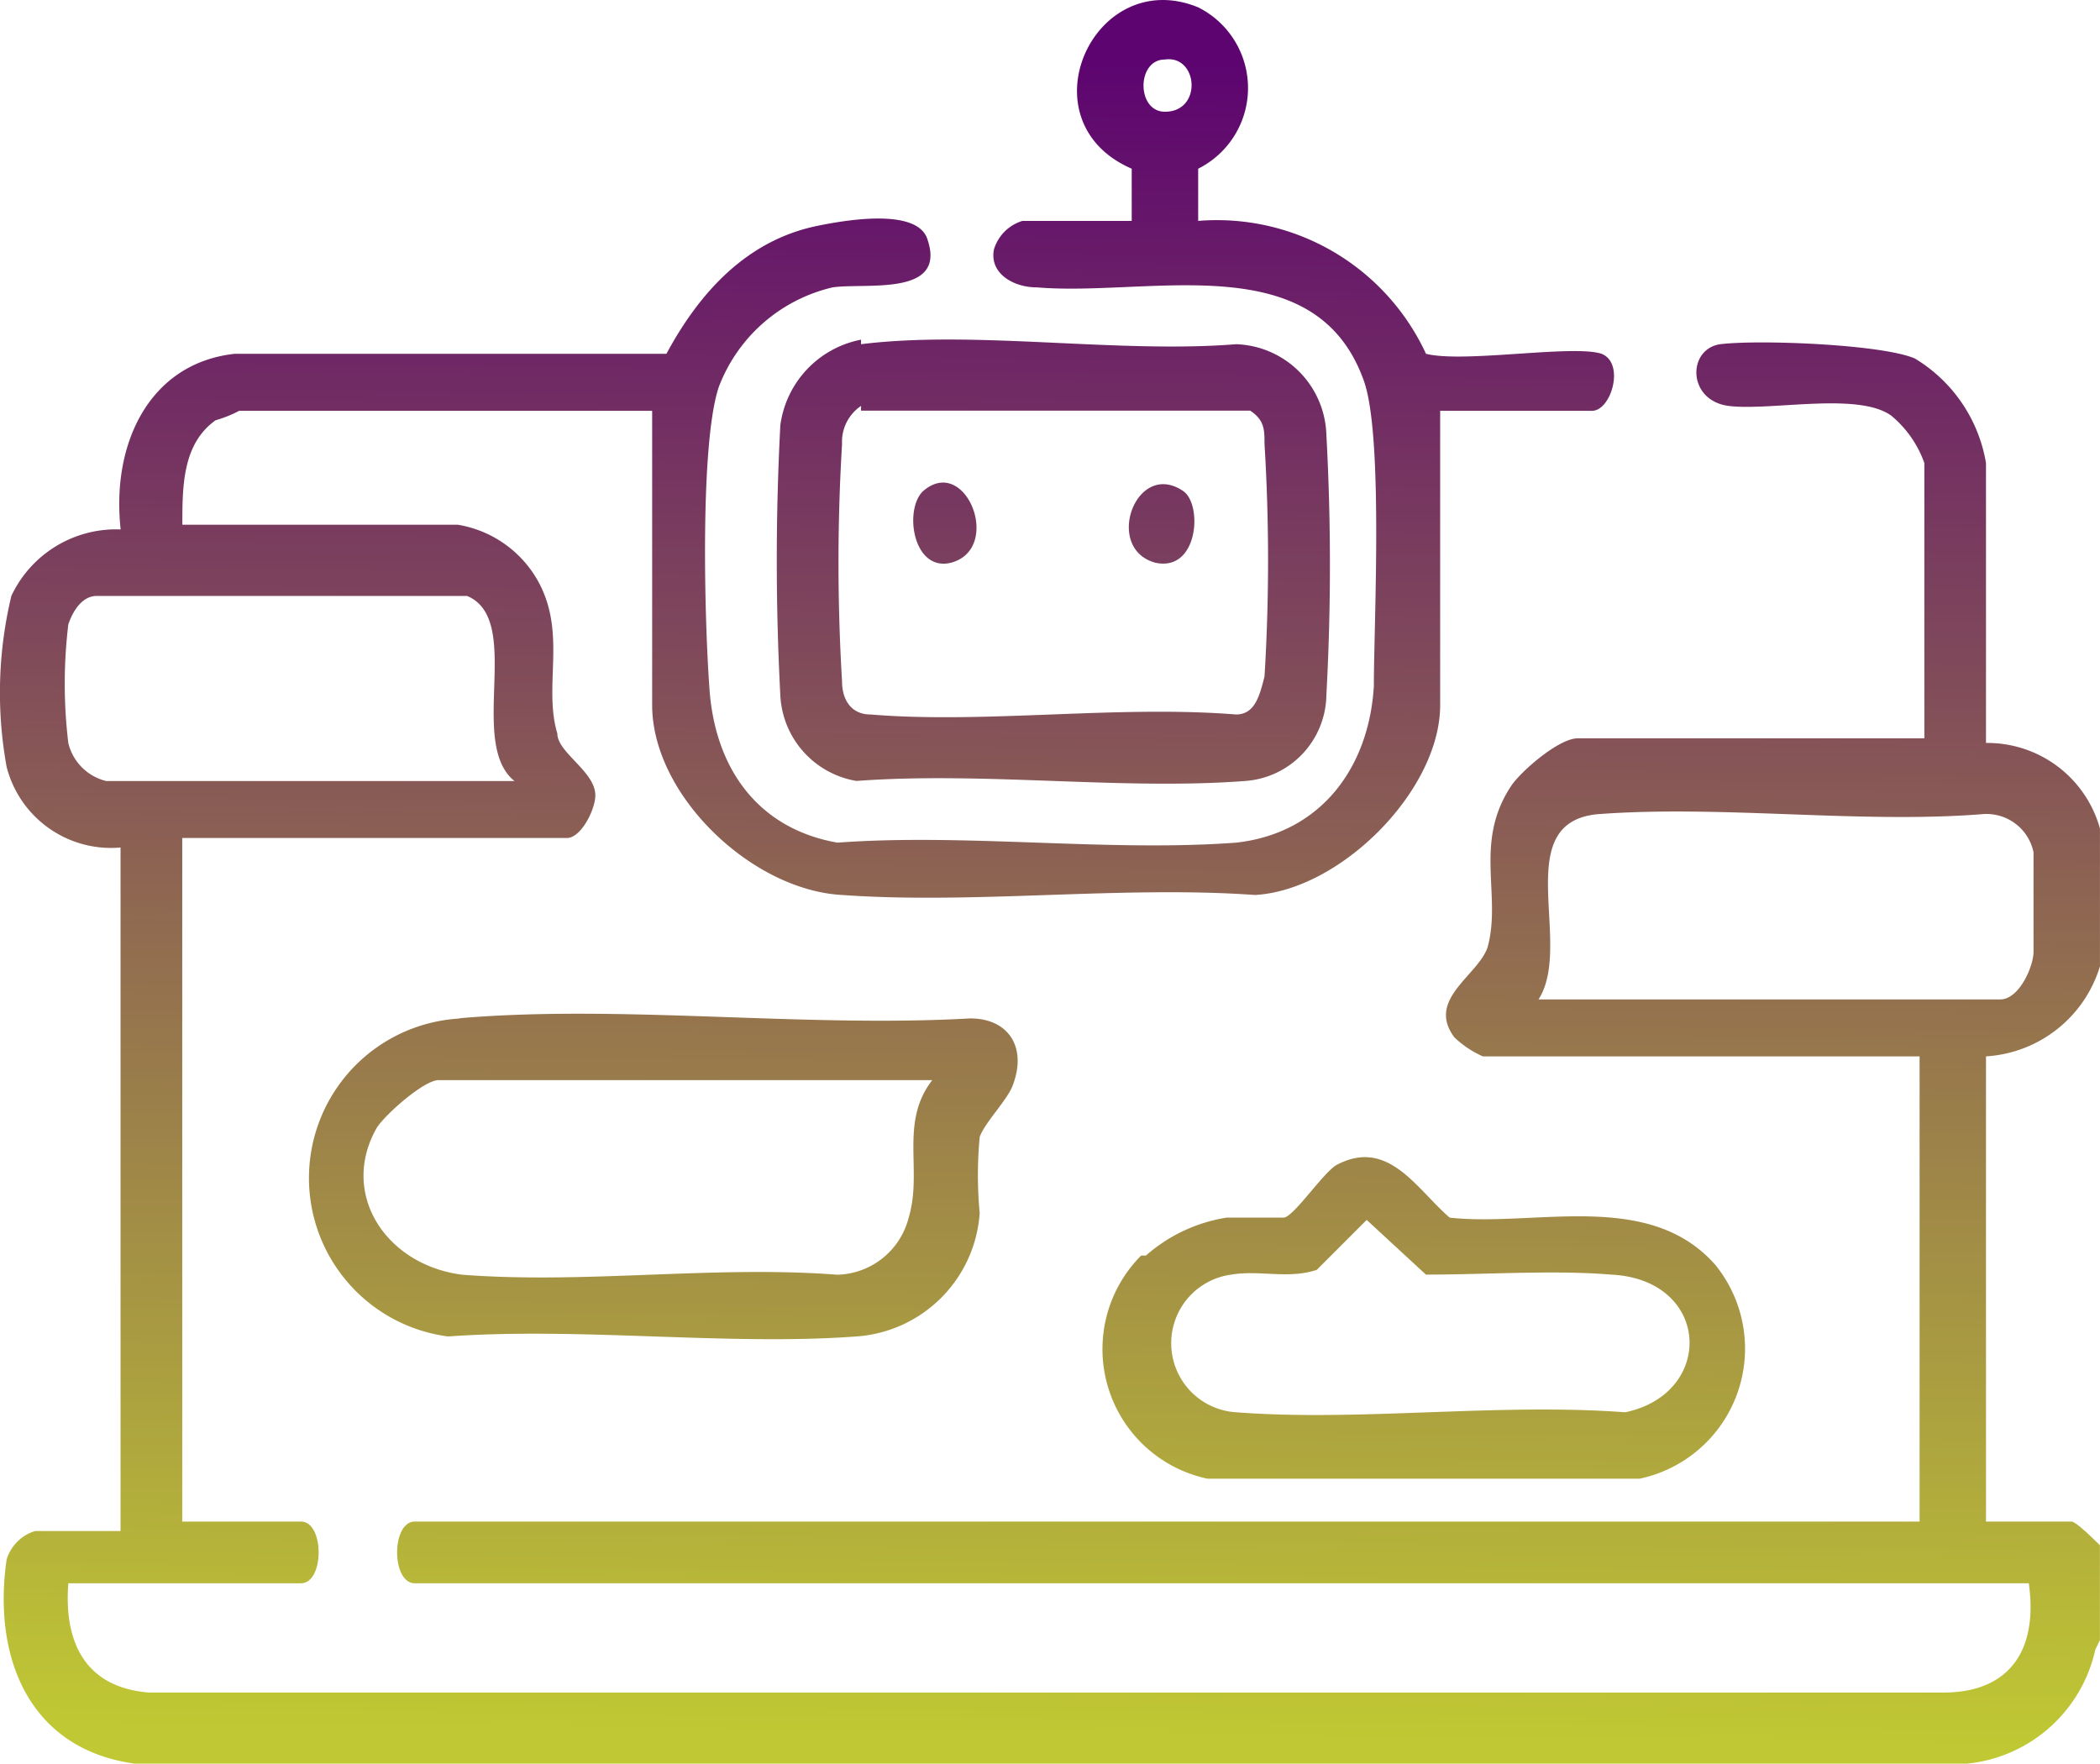 <svg xmlns="http://www.w3.org/2000/svg" xmlns:xlink="http://www.w3.org/1999/xlink" width="71.099" height="59.711" viewBox="0 0 71.099 59.711">
  <defs>
    <linearGradient id="linear-gradient" x1="0.495" y1="0.993" x2="0.508" y2="0.048" gradientUnits="objectBoundingBox">
      <stop offset="0" stop-color="#c0c933"/>
      <stop offset="1" stop-color="#5d0470"/>
    </linearGradient>
  </defs>
  <path id="Vector-3" d="M70.9,55.9a4.948,4.948,0,0,1-4.339,3.857H4.524C.988,59.275-.3,56.221.185,52.846a1.449,1.449,0,0,1,.964-.964H4.042V28.74A3.648,3.648,0,0,1,.185,26.007a14.052,14.052,0,0,1,.161-5.786,3.919,3.919,0,0,1,3.7-2.25c-.321-2.893.964-5.625,3.857-5.946H22.524c1.125-2.089,2.732-3.857,5.143-4.339.8-.161,3.375-.643,3.7.482.643,1.929-2.089,1.446-3.214,1.607a5.446,5.446,0,0,0-3.857,3.375c-.643,1.929-.482,7.875-.321,10.125.161,2.732,1.607,4.821,4.339,5.3,4.339-.321,9.161.321,13.5,0,2.893-.321,4.5-2.571,4.661-5.3,0-2.089.321-8.357-.321-10.286C44.542,8.329,38.917,10.1,35.059,9.775c-.8,0-1.607-.482-1.446-1.286a1.449,1.449,0,0,1,.964-.964h3.7V5.758c-3.7-1.607-1.286-6.911,2.25-5.464a3.055,3.055,0,0,1,0,5.464V7.525a7.8,7.8,0,0,1,7.714,4.5c1.286.321,4.982-.321,5.946,0,.8.321.321,1.929-.321,1.929H48.72v9.964c0,2.893-3.375,6.268-6.268,6.429-4.5-.321-9.482.321-13.982,0-3.054-.161-6.429-3.375-6.429-6.429V13.954H8.06a4.125,4.125,0,0,1-.8.321c-1.125.8-1.125,2.25-1.125,3.536h9.321a3.821,3.821,0,0,1,2.732,1.929c.964,1.768.161,3.536.643,5.143,0,.643,1.286,1.286,1.286,2.089,0,.482-.482,1.446-.964,1.446H6.131V51.561h4.018c.8,0,.8,2.089,0,2.089H2.274c-.161,2.089.643,3.536,2.732,3.7h60.75c2.25,0,3.214-1.446,2.893-3.7H14.006c-.8,0-.8-2.089,0-2.089H64.952V35.811H50.166a3.362,3.362,0,0,1-.964-.643c-.964-1.286.8-2.089,1.125-3.054.482-1.768-.482-3.536.8-5.464.321-.482,1.607-1.607,2.25-1.607H65.113V15.722a3.674,3.674,0,0,0-1.125-1.607c-1.125-.8-4.018-.161-5.464-.321S57.077,11.865,58.2,11.7c1.286-.161,5.464,0,6.589.482A5.118,5.118,0,0,1,67.2,15.722V25.2A3.955,3.955,0,0,1,71.059,28.1v4.661A4.306,4.306,0,0,1,67.2,35.811v15.75h2.893c.161,0,.8.643.964.8v3.214h0ZM39.4,2.061c-.964,0-.964,1.768,0,1.768C40.684,3.829,40.524,1.9,39.4,2.061ZM17.381,26.49c-1.607-1.286.321-5.464-1.607-6.268H3.238c-.482,0-.8.482-.964.964a16.8,16.8,0,0,0,0,4.018A1.744,1.744,0,0,0,3.56,26.49Zm34.553,7.393h15.75c.643,0,1.125-1.125,1.125-1.607V28.9a1.626,1.626,0,0,0-1.768-1.286c-4.179.321-8.839-.321-13.018,0-3.054.321-.643,4.661-2.089,6.429Zm-36.482.643c5.464-.482,11.732.321,17.357,0,1.286,0,1.929.964,1.446,2.25-.161.482-.964,1.286-1.125,1.768a13.714,13.714,0,0,0,0,2.571,4.494,4.494,0,0,1-4.179,4.179c-4.339.321-9.321-.321-13.821,0a5.409,5.409,0,0,1,.482-10.768h-.161Zm16.071,2.089H14.81c-.482,0-1.768,1.125-2.089,1.607-1.286,2.25.321,4.661,2.893,4.982,4.179.321,8.518-.321,12.7,0a2.56,2.56,0,0,0,2.411-1.929c.482-1.607-.321-3.214.8-4.661ZM29.113,11.7c3.857-.482,8.679.321,12.7,0a3.161,3.161,0,0,1,3.054,3.054,81.071,81.071,0,0,1,0,8.839,2.956,2.956,0,0,1-2.732,2.893c-4.179.321-8.839-.321-13.178,0A3.09,3.09,0,0,1,26.381,23.6a87.086,87.086,0,0,1,0-9.161,3.411,3.411,0,0,1,2.732-2.893h0Zm0,2.089a1.462,1.462,0,0,0-.643,1.286,67.008,67.008,0,0,0,0,8.036c0,.643.321,1.125.964,1.125,3.857.321,8.357-.321,12.375,0,.643,0,.8-.643.964-1.286a64.37,64.37,0,0,0,0-7.875c0-.482,0-.8-.482-1.125H29.113Zm9.643,28.768a5.408,5.408,0,0,1,2.732-1.286h1.929c.321,0,1.286-1.446,1.768-1.768,1.768-.964,2.732.8,3.857,1.768,2.893.321,6.75-.964,9,1.607a4.5,4.5,0,0,1-2.571,7.232H40.845a4.485,4.485,0,0,1-2.25-7.554h.161Zm7.554-1.286-1.768,1.768c-.964.321-1.929,0-2.893.161a2.343,2.343,0,0,0,.161,4.661c4.179.321,8.839-.321,13.178,0,3.054-.643,2.893-4.5-.482-4.661-1.929-.161-4.179,0-6.268,0l-2.089-1.929ZM31.2,16.686c1.446-1.286,2.732,1.929.964,2.411C30.881,19.418,30.559,17.329,31.2,16.686Zm8.839,0c.643.482.482,2.732-.964,2.411C37.309,18.615,38.434,15.561,40.042,16.686Z" transform="translate(0.039 -0.046)" fill="url(#linear-gradient)"/>
</svg>
